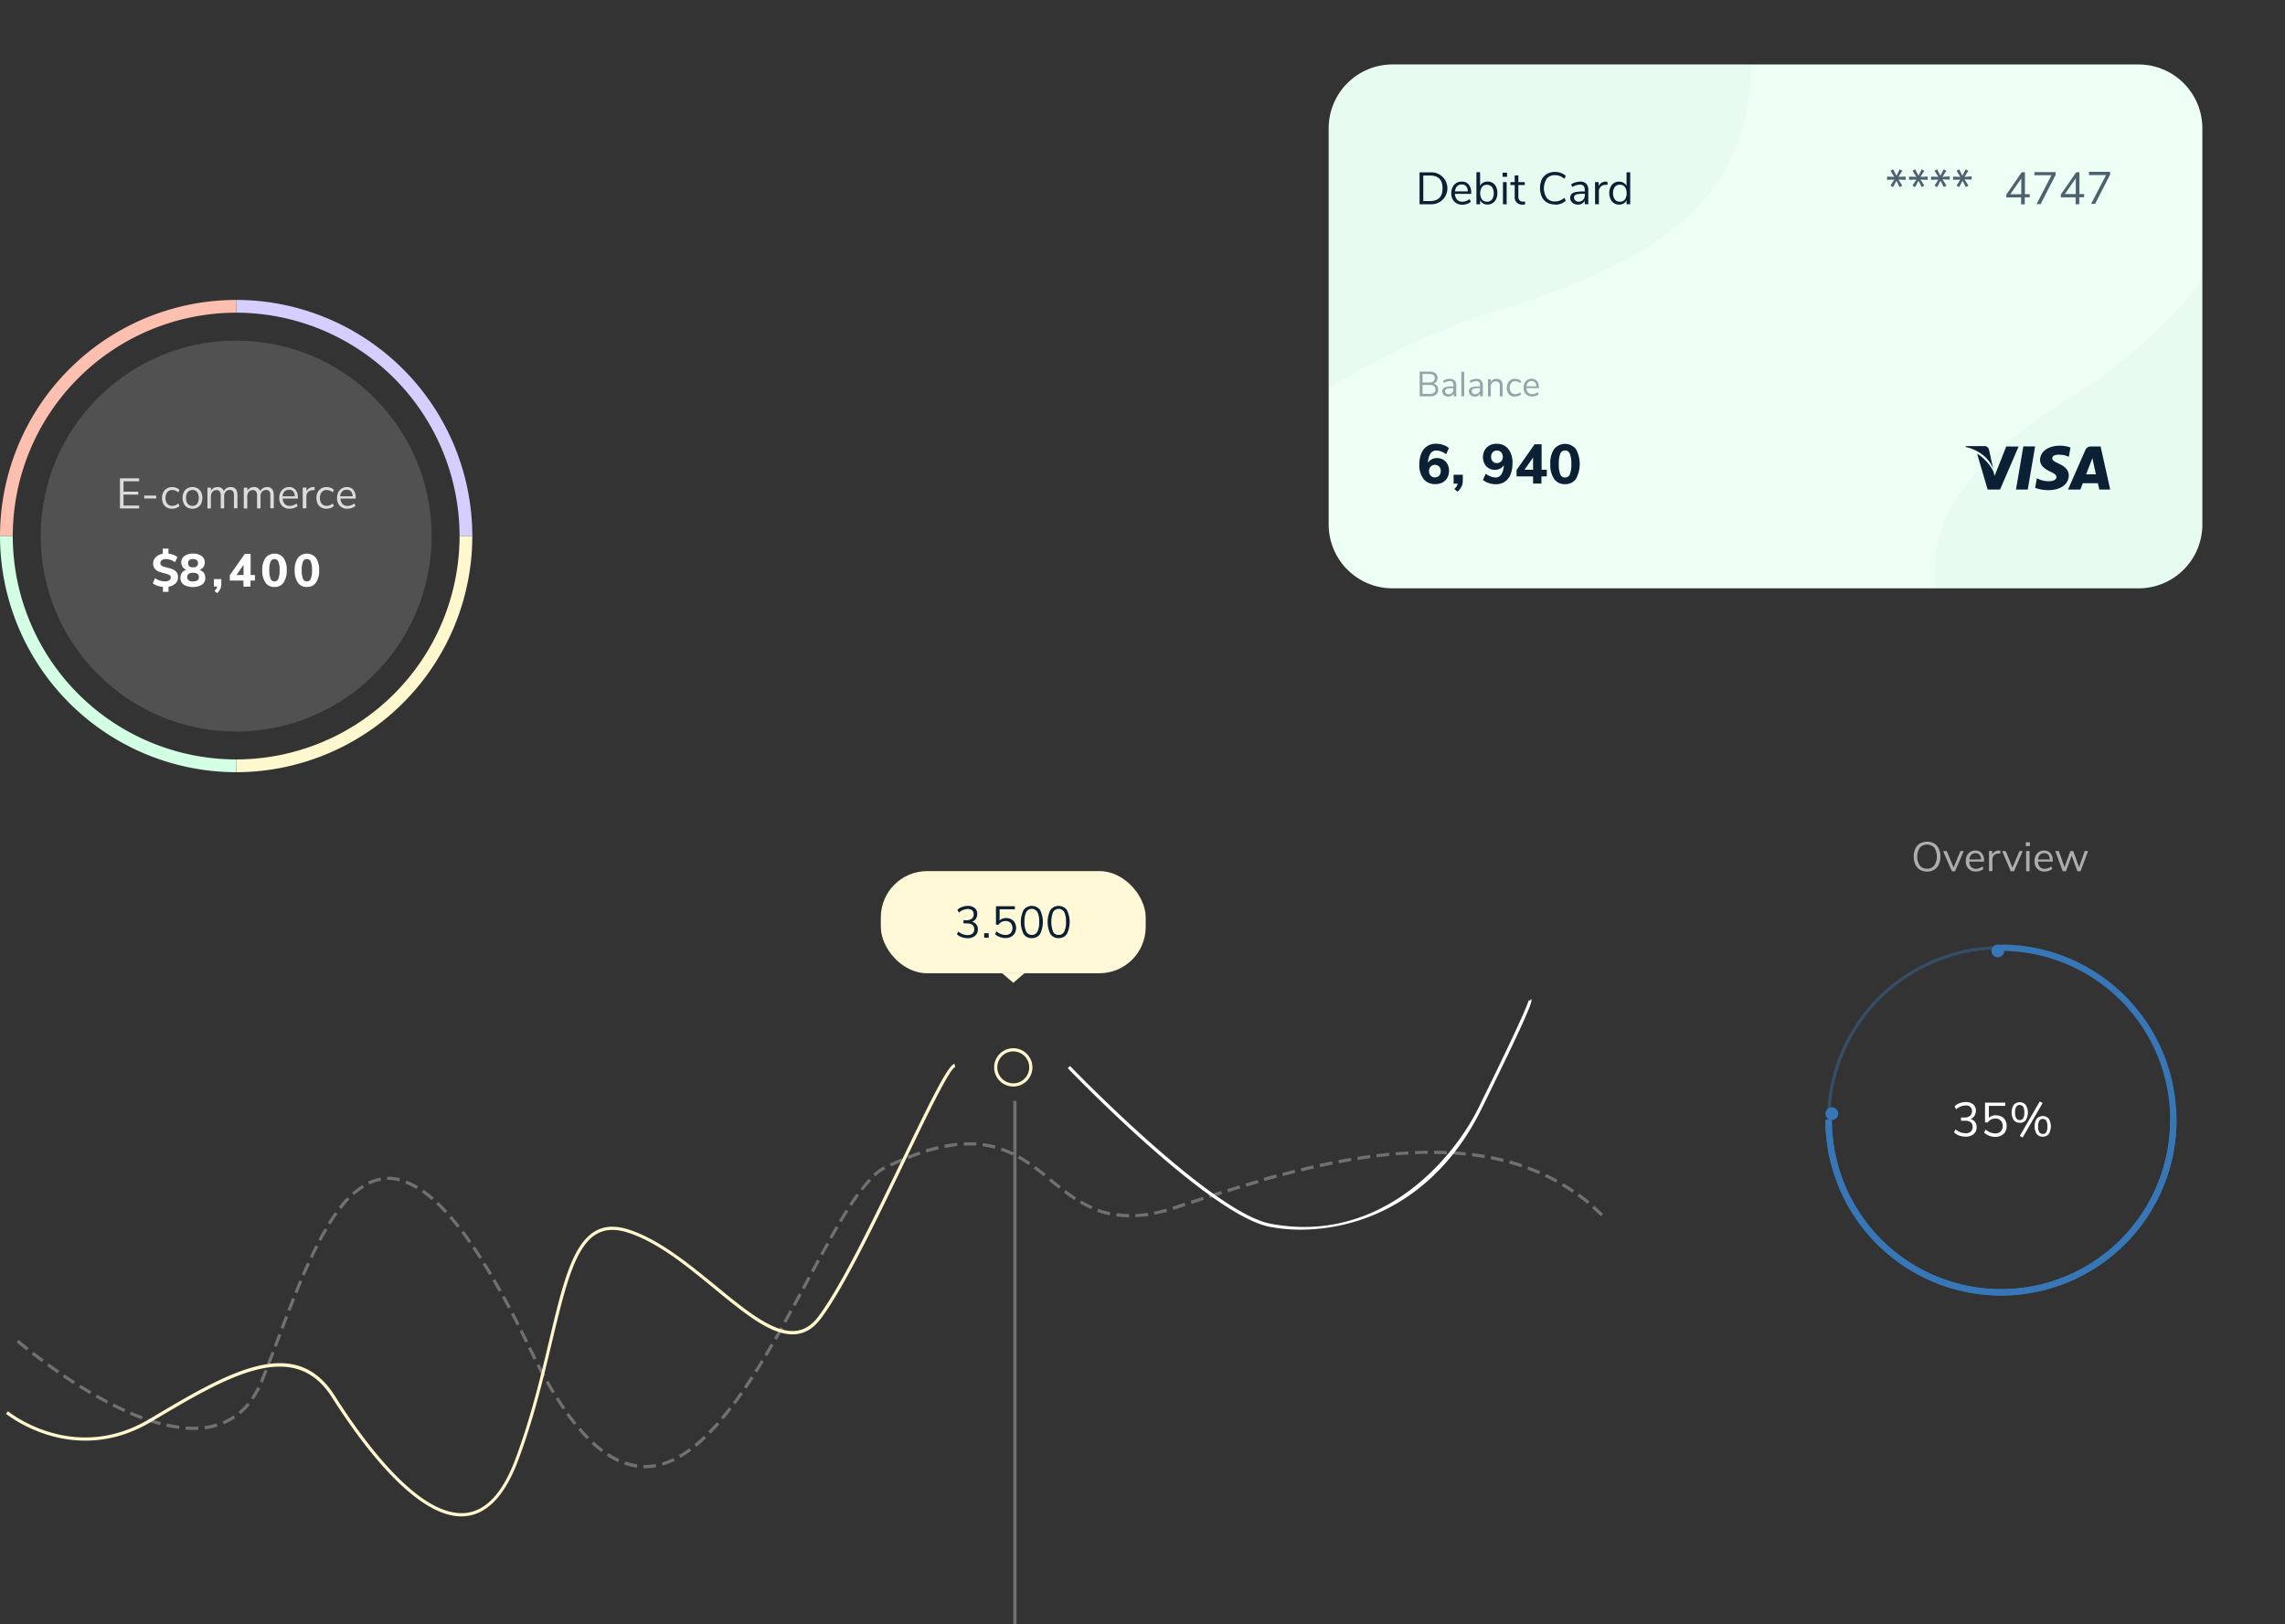 <svg xmlns="http://www.w3.org/2000/svg" xmlns:xlink="http://www.w3.org/1999/xlink" width="715.99" height="508.99" viewBox="0 0 715.99 508.99">
  <rect x="0" y="0" width="715.99" height="508.99" fill="#333333" stroke="none"/>
  <defs>
    <style>
      .a, .o {
        fill: none;
      }

      .a {
        clip-rule: evenodd;
      }

      .b, .g, .h, .i, .j, .q {
        fill: #fff;
      }

      .b {
        opacity: 0.15;
      }

      .b, .h, .i, .n, .q, .t, .u, .v {
        isolation: isolate;
      }

      .c {
        fill: #fdbfb0;
      }

      .d {
        fill: #d6ceff;
      }

      .e {
        fill: #fff7cd;
      }

      .f {
        fill: #d3ffe4;
      }

      .g, .h, .l, .m, .q, .s, .t, .u, .v {
        fill-rule: evenodd;
      }

      .h {
        opacity: 0.8;
      }

      .i {
        opacity: 0.3;
      }

      .k, .l {
        fill: #fff9d8;
      }

      .m, .u, .v, .w {
        fill: #0b1f35;
      }

      .n, .p {
        fill: #3877b7;
      }

      .n, .u {
        opacity: 0.4;
      }

      .q {
        opacity: 0.6;
      }

      .r {
        clip-path: url(#a);
      }

      .s {
        fill: #eefff5;
      }

      .t {
        fill: #aedabf;
        opacity: 0.1;
      }

      .v {
        opacity: 0.7;
      }
    </style>
    <clipPath id="a" transform="translate(0 20.2)">
      <path class="a" d="M436.33,0H670.09a20,20,0,0,1,20,20V144.17a20,20,0,0,1-20,20H436.33a20,20,0,0,1-20-20V20A20,20,0,0,1,436.33,0Z"/>
    </clipPath>
  </defs>
  <title>illustration</title>
  <g>
    <circle class="b" cx="74" cy="167.99" r="61.25"/>
    <path class="c" d="M4,147.79H0a74.08,74.08,0,0,1,74-74v4A70.08,70.08,0,0,0,4,147.79Z" transform="translate(0 20.2)"/>
    <path class="d" d="M148,147.79h-4a70.08,70.08,0,0,0-70-70v-4A74.08,74.08,0,0,1,148,147.79Z" transform="translate(0 20.2)"/>
    <path class="e" d="M74,221.79v-4a70.08,70.08,0,0,0,70-70h4A74.09,74.09,0,0,1,74,221.79Z" transform="translate(0 20.2)"/>
    <path class="f" d="M74,221.79a74.09,74.09,0,0,1-74-74H4a70.08,70.08,0,0,0,70,70Z" transform="translate(0 20.2)"/>
    <g>
      <path class="g" d="M55.77,160.64a2.4,2.4,0,0,0-.48-1.57,3.07,3.07,0,0,0-1.17-.85,12.85,12.85,0,0,0-1.73-.54q-.75-.19-1.17-.33a2.05,2.05,0,0,1-.7-.41.9.9,0,0,1-.27-.67,1.06,1.06,0,0,1,.47-.93A2.12,2.12,0,0,1,52,155a5,5,0,0,1,2.85,1l.72-1.61a3.71,3.71,0,0,0-1.2-.7,7.18,7.18,0,0,0-1.58-.4v-1.58H51v1.62a4,4,0,0,0-2.18,1.07,2.73,2.73,0,0,0-.83,2,2.43,2.43,0,0,0,.5,1.6,3.06,3.06,0,0,0,1.19.89,12.48,12.48,0,0,0,1.77.55q.75.2,1.14.33a1.87,1.87,0,0,1,.66.37.72.72,0,0,1,.27.59,1.09,1.09,0,0,1-.48.93,2.37,2.37,0,0,1-1.35.32,5.28,5.28,0,0,1-3.09-1l-.73,1.61a5.12,5.12,0,0,0,1.42.76,6.64,6.64,0,0,0,1.76.36v1.57H52.8v-1.63a3.91,3.91,0,0,0,2.17-1,2.66,2.66,0,0,0,.8-2Zm6.81-2.29a2.24,2.24,0,0,0,1.16-.87,2.58,2.58,0,0,0,.42-1.45,2.4,2.4,0,0,0-1-2,4.43,4.43,0,0,0-2.69-.74,4.34,4.34,0,0,0-2.68.75,2.52,2.52,0,0,0,.61,4.35,2.49,2.49,0,0,0-1.38.88,2.62,2.62,0,0,0-.48,1.6,2.54,2.54,0,0,0,1,2.14,5.84,5.84,0,0,0,5.78,0,2.48,2.48,0,0,0,1-2.14,2.54,2.54,0,0,0-.48-1.57,2.49,2.49,0,0,0-1.36-.91ZM60.49,155c1,0,1.55.43,1.55,1.29s-.51,1.31-1.55,1.31-1.55-.44-1.55-1.31.52-1.29,1.55-1.29Zm0,7q-1.83,0-1.83-1.35t1.83-1.35q1.83,0,1.83,1.35T60.49,162Zm6.52-.71v2.32h1.07A3.16,3.16,0,0,1,67.2,165l.85.68a4.4,4.4,0,0,0,1-1.4,3.74,3.74,0,0,0,.3-1.51v-1.5ZM78.53,160v-6.63H76.71L72,160.08v1.66h4.28v1.88h2.21v-1.88h1.39V160Zm-2.21-3.2V160H74.1ZM86,163.74a3.28,3.28,0,0,0,2.84-1.35,6.58,6.58,0,0,0,1-3.9,6.41,6.41,0,0,0-1-3.86,3.64,3.64,0,0,0-5.14-.52,3.2,3.2,0,0,0-.52.52,6.41,6.41,0,0,0-1,3.86,6.58,6.58,0,0,0,1,3.9A3.28,3.28,0,0,0,86,163.74ZM86,162a1.29,1.29,0,0,1-1.23-.84,7.05,7.05,0,0,1-.38-2.69,6.82,6.82,0,0,1,.38-2.65,1.33,1.33,0,0,1,1.73-.73,1.28,1.28,0,0,1,.73.73,6.82,6.82,0,0,1,.38,2.65,7.05,7.05,0,0,1-.38,2.69A1.29,1.29,0,0,1,86,162Zm10.16,1.72A3.28,3.28,0,0,0,99,162.39a6.58,6.58,0,0,0,1-3.9,6.41,6.41,0,0,0-1-3.86,3.64,3.64,0,0,0-5.14-.52,3.2,3.2,0,0,0-.52.52,6.41,6.41,0,0,0-1,3.86,6.58,6.58,0,0,0,1,3.9,3.26,3.26,0,0,0,2.84,1.35Zm0-1.72a1.29,1.29,0,0,1-1.23-.84,7.05,7.05,0,0,1-.38-2.69,6.82,6.82,0,0,1,.38-2.65,1.33,1.33,0,0,1,1.73-.73,1.28,1.28,0,0,1,.73.73,6.82,6.82,0,0,1,.38,2.65,7.05,7.05,0,0,1-.38,2.69,1.29,1.29,0,0,1-1.23.84Z" transform="translate(0 20.2)"/>
      <path class="h" d="M43.59,139.14v-.91H38.7V134.8h4.62v-.91H38.7v-3.28h4.89v-.91h-6v9.44ZM48.94,136v-.9H45.19v.9Zm5,3.22a3.87,3.87,0,0,0,1.3-.23,2.91,2.91,0,0,0,1-.62l-.36-.8a2.91,2.91,0,0,1-1.88.75,1.93,1.93,0,0,1-1.56-.64,2.65,2.65,0,0,1-.57-1.82,2.74,2.74,0,0,1,.57-1.85,1.94,1.94,0,0,1,1.56-.66,3,3,0,0,1,1.88.75l.36-.8a2.89,2.89,0,0,0-1-.62,3.71,3.71,0,0,0-1.28-.23,3.1,3.1,0,0,0-1.68.43,2.88,2.88,0,0,0-1.12,1.2,3.92,3.92,0,0,0-.39,1.78,4,4,0,0,0,.38,1.78,2.8,2.8,0,0,0,1.09,1.17,3.28,3.28,0,0,0,1.68.42h0Zm6.36,0a3.12,3.12,0,0,0,1.63-.42,2.73,2.73,0,0,0,1.1-1.18,4.38,4.38,0,0,0,0-3.58,2.75,2.75,0,0,0-1.1-1.19,3.43,3.43,0,0,0-3.26,0,2.76,2.76,0,0,0-1.08,1.19,4.38,4.38,0,0,0,0,3.58,2.68,2.68,0,0,0,1.08,1.18,3.12,3.12,0,0,0,1.63.42Zm0-.9a1.79,1.79,0,0,1-1.48-.65,2.87,2.87,0,0,1-.52-1.84,2.91,2.91,0,0,1,.53-1.85,2,2,0,0,1,2.81-.13l.13.13a3.52,3.52,0,0,1,0,3.7,1.78,1.78,0,0,1-1.48.64Zm12-5.88a2.51,2.51,0,0,0-1.31.34,2.11,2.11,0,0,0-.86.94,1.91,1.91,0,0,0-2-1.28,2.38,2.38,0,0,0-1.2.3,2.13,2.13,0,0,0-.82.89v-1H65v6.52h1.08v-3.72a2.24,2.24,0,0,1,.47-1.5,1.59,1.59,0,0,1,1.29-.55,1.23,1.23,0,0,1,1,.41,2.17,2.17,0,0,1,.32,1.32v4h1.08v-3.72a2.24,2.24,0,0,1,.47-1.5,1.59,1.59,0,0,1,1.29-.55,1.21,1.21,0,0,1,1,.41,2.19,2.19,0,0,1,.31,1.32v4h1.09V135c0-1.72-.72-2.58-2.17-2.58Zm11.41,0a2.51,2.51,0,0,0-1.31.34,2.11,2.11,0,0,0-.86.94,1.92,1.92,0,0,0-2-1.28,2.34,2.34,0,0,0-1.21.3,2.13,2.13,0,0,0-.82.89v-1H76.39v6.52h1.09v-3.72a2.25,2.25,0,0,1,.46-1.5,1.63,1.63,0,0,1,1.29-.55,1.23,1.23,0,0,1,1,.41,2.17,2.17,0,0,1,.32,1.32v4h1.09v-3.72a2.25,2.25,0,0,1,.46-1.5,1.62,1.62,0,0,1,1.29-.55,1.21,1.21,0,0,1,1,.41,2.28,2.28,0,0,1,.32,1.32v4h1.08V135c0-1.72-.72-2.58-2.17-2.58Zm9.62,3.18a3.44,3.44,0,0,0-.74-2.33,2.53,2.53,0,0,0-2-.85,2.94,2.94,0,0,0-2.7,1.63,3.74,3.74,0,0,0-.38,1.77,3.43,3.43,0,0,0,.87,2.48,3.22,3.22,0,0,0,2.41.9,4,4,0,0,0,1.36-.24,3,3,0,0,0,1.1-.63l-.36-.79a3.19,3.19,0,0,1-2.09.77,2.08,2.08,0,0,1-1.59-.58,2.58,2.58,0,0,1-.62-1.72h4.77v-.4Zm-2.76-2.34a1.67,1.67,0,0,1,1.31.53,2.32,2.32,0,0,1,.5,1.52H88.53a2.39,2.39,0,0,1,.61-1.51,1.81,1.81,0,0,1,1.37-.54Zm8-.84-.39,0a2.42,2.42,0,0,0-2.16,1.28v-1.14H94.86v6.52H96v-3.72a2,2,0,0,1,.45-1.33,2.08,2.08,0,0,1,1.45-.63l.71-.06Zm3.75,6.77a3.86,3.86,0,0,0,1.3-.22,3.23,3.23,0,0,0,1-.62l-.36-.8a3,3,0,0,1-1.88.75,2,2,0,0,1-1.56-.64,2.68,2.68,0,0,1-.57-1.82,2.72,2.72,0,0,1,.57-1.85,1.94,1.94,0,0,1,1.56-.66,3,3,0,0,1,1.88.75l.36-.8a2.75,2.75,0,0,0-1-.62,3.5,3.5,0,0,0-1.28-.24,3.29,3.29,0,0,0-1.68.43,3,3,0,0,0-1.12,1.2,4,4,0,0,0-.39,1.79,4.07,4.07,0,0,0,.38,1.78,2.86,2.86,0,0,0,1.09,1.17,3.27,3.27,0,0,0,1.68.41h0Zm9.12-3.59a3.44,3.44,0,0,0-.74-2.33,2.53,2.53,0,0,0-2-.85,2.94,2.94,0,0,0-2.7,1.63,3.74,3.74,0,0,0-.38,1.77,3.43,3.43,0,0,0,.87,2.48,3.22,3.22,0,0,0,2.41.9,4,4,0,0,0,1.36-.24,3,3,0,0,0,1.1-.63l-.36-.79a3.19,3.19,0,0,1-2.09.77,2.08,2.08,0,0,1-1.59-.58,2.58,2.58,0,0,1-.62-1.72h4.77v-.4Zm-2.76-2.34a1.67,1.67,0,0,1,1.31.53,2.32,2.32,0,0,1,.5,1.52H106.6a2.39,2.39,0,0,1,.61-1.51,1.81,1.81,0,0,1,1.37-.54Z" transform="translate(0 20.2)"/>
    </g>
  </g>
  <g>
    <path class="e" d="M317.5,320.29a6,6,0,1,1,6-6A6,6,0,0,1,317.5,320.29Zm0-11a5,5,0,1,0,5,5A5,5,0,0,0,317.5,309.29Z" transform="translate(0 20.2)"/>
    <rect class="i" x="317.5" y="344.99" width="1" height="164"/>
    <path class="j" d="M407.55,365.15a51.83,51.83,0,0,1-9.64-.88c-18.91-3.61-61.54-47.86-63.35-49.74l.72-.69c.44.46,44.22,45.89,62.81,49.44,34.13,6.52,57-19.73,65.16-36.27,15-30.44,15.7-33.46,15.73-33.7l.45.05.3-.48c.47.29,1.12.69-15.58,34.58-7.43,15.07-18.55,26.28-32.17,32.41A60.19,60.19,0,0,1,407.55,365.15Z" transform="translate(0 20.2)"/>
    <path class="i" d="M202,439.91h-.38l0-1H202a18.77,18.77,0,0,0,3.42-.32l.19,1A21,21,0,0,1,202,439.91Zm-2.42-.16a20.4,20.4,0,0,1-4-1l.33-1a19.11,19.11,0,0,0,3.78.92Zm8.08-.66-.28-.95a24.08,24.08,0,0,0,3.63-1.42l.43.9A23,23,0,0,1,207.63,439.09ZM193.68,438a26.19,26.19,0,0,1-3.56-2l.54-.84a26.66,26.66,0,0,0,3.43,1.9Zm19.53-1.36-.5-.86a33.69,33.69,0,0,0,3.29-2.16l.6.8A35.68,35.68,0,0,1,213.21,436.67Zm-24.76-1.78a37.64,37.64,0,0,1-3.1-2.59l.68-.74a37.5,37.5,0,0,0,3,2.53Zm29.74-1.68-.63-.78c1-.79,2-1.68,3-2.62l.69.72C220.21,431.49,219.19,432.4,218.19,433.21Zm-34.29-2.32c-.91-.92-1.83-1.91-2.73-3l.75-.65c.89,1,1.79,2,2.69,2.92Zm38.75-1.77-.71-.71c.89-.9,1.8-1.88,2.7-2.91l.75.66C224.48,427.2,223.56,428.2,222.65,429.12Zm-162-1.18c-.83,0-1.68,0-2.54-.1l.08-1a28.83,28.83,0,0,0,3.93.06l0,1C61.69,427.93,61.18,427.94,60.67,427.94Zm3.55-.22-.12-1a22.11,22.11,0,0,0,3.82-.82l.29,1A22.94,22.94,0,0,1,64.22,427.72Zm-8.1-.09c-1.29-.17-2.63-.41-4-.71l.21-1c1.33.29,2.64.53,3.9.69Zm-5.95-1.19c-1.25-.33-2.55-.73-3.86-1.17l.32-.95c1.29.44,2.57.83,3.8,1.15Zm129.71-.07c-.81-1-1.63-2.08-2.44-3.2l.81-.58c.8,1.1,1.61,2.16,2.41,3.16Zm-109.74-.2-.39-.92a19.83,19.83,0,0,0,3.42-1.86l.56.83A20.74,20.74,0,0,1,70.14,426.17Zm156.56-1.54-.77-.64c.83-1,1.67-2,2.5-3.11l.79.61C228.38,422.57,227.54,423.63,226.7,424.63Zm-182.29,0c-1.22-.45-2.48-1-3.74-1.49l.39-.92c1.25.53,2.49,1,3.7,1.47Zm31-1.63-.64-.76a21.14,21.14,0,0,0,2.73-2.78l.77.63A21.3,21.3,0,0,1,75.36,423Zm-36.53-.68c-1.19-.54-2.41-1.12-3.63-1.74l.45-.89c1.21.61,2.41,1.19,3.59,1.72Zm137.45-.76c-.73-1.07-1.47-2.2-2.21-3.36l.85-.53c.72,1.15,1.46,2.27,2.19,3.32Zm54.15-1.64-.8-.6c.79-1.05,1.56-2.13,2.34-3.24l.82.58C232,417.74,231.22,418.83,230.43,419.89Zm-197-.26c-1.19-.62-2.37-1.27-3.53-1.93l.5-.87c1.14.65,2.31,1.29,3.5,1.92Zm46-1.2-.82-.57a28.45,28.45,0,0,0,2-3.39l.9.45A30.54,30.54,0,0,1,79.44,418.43Zm-51.3-1.73c-1.17-.69-2.32-1.39-3.43-2.09l.53-.85c1.11.7,2.25,1.39,3.41,2.07ZM173,416.46c-.68-1.1-1.36-2.26-2-3.46l.87-.49c.67,1.19,1.34,2.33,2,3.43ZM233.93,415l-.83-.56c.74-1.09,1.47-2.2,2.2-3.33l.84.54C235.41,412.76,234.67,413.88,233.93,415ZM23,413.53c-1.16-.74-2.28-1.48-3.35-2.21l.56-.83c1.07.73,2.18,1.46,3.33,2.2Zm59.34-.45-.92-.39.22-.53c.42-1,.85-2.09,1.27-3.17l.93.36c-.42,1.09-.85,2.15-1.28,3.19ZM170,411.25c-.63-1.14-1.25-2.32-1.88-3.54l.89-.46c.62,1.21,1.25,2.38,1.87,3.52ZM18,410.18c-1.15-.8-2.25-1.58-3.27-2.33l.58-.81c1,.75,2.11,1.52,3.26,2.32Zm219.23-.25-.85-.53c.71-1.12,1.41-2.25,2.11-3.4l.85.52C238.64,407.67,237.94,408.81,237.23,409.93ZM84.58,407.49l-.93-.37c.48-1.22,1-2.47,1.44-3.73l.93.35Q85.3,405.65,84.58,407.49Zm-71.47-.83c-1.18-.88-2.25-1.7-3.2-2.44l.62-.79c.94.74,2,1.55,3.17,2.43Zm154.11-.74c-.53-1-1.05-2.12-1.58-3.22l-.19-.38.91-.43.18.38c.53,1.1,1.05,2.16,1.57,3.2Zm73.16-1.11-.86-.52c.68-1.14,1.36-2.29,2-3.44l.87.5ZM8.33,403c-2-1.57-3.1-2.56-3.12-2.57l.66-.76s1.14,1,3.09,2.55Zm78.4-1.1-.93-.35,1.41-3.75.94.36Zm77.86-1.35-1.77-3.58.89-.45c.59,1.18,1.18,2.37,1.77,3.59Zm78.83-.9-.87-.5,2-3.48.87.49ZM88.86,396.25l-.94-.35c.47-1.24,1-2.49,1.42-3.74l.94.36C89.8,393.77,89.33,395,88.86,396.25Zm73.06-1.09c-.61-1.21-1.22-2.4-1.83-3.55l.89-.47c.61,1.16,1.22,2.35,1.83,3.56Zm84.46-.79-.88-.49,1.94-3.5.87.48C247.67,392,247,393.2,246.38,394.37ZM91,390.65l-.94-.36c.49-1.25,1-2.49,1.46-3.73l.93.36C92,388.16,91.48,389.41,91,390.65Zm68.17-.81c-.64-1.2-1.28-2.37-1.9-3.51l.88-.48c.62,1.14,1.26,2.31,1.9,3.52Zm90.1-.74-.87-.48,1.9-3.52.88.47Zm-156.07-4-.93-.37c.5-1.25,1-2.49,1.52-3.71l.93.38C94.2,382.59,93.7,383.83,93.2,385.07Zm63.1-.49c-.67-1.19-1.32-2.34-2-3.46l.87-.51q1,1.69,2,3.48Zm95.83-.77-.88-.47,1.9-3.53.88.47ZM95.5,379.53l-.92-.39c.53-1.24,1.07-2.47,1.62-3.67l.91.41C96.56,377.08,96,378.3,95.5,379.53Zm57.81-.13c-.7-1.18-1.39-2.31-2.08-3.41l.85-.53c.69,1.1,1.39,2.24,2.09,3.43ZM255,378.52l-.88-.47,1.91-3.53.88.48C256.25,376.16,255.62,377.33,255,378.52Zm-104.81-4.21q-1.11-1.74-2.19-3.33l.82-.56c.73,1.07,1.47,2.19,2.21,3.35ZM98,374.07l-.91-.43c.58-1.23,1.17-2.43,1.76-3.61l.89.45C99.1,371.65,98.52,372.85,98,374.07Zm159.89-.83-.87-.48c.65-1.19,1.29-2.36,1.93-3.51l.88.48C259.14,370.88,258.49,372.05,257.84,373.24Zm-111-3.9c-.78-1.11-1.57-2.19-2.35-3.22l.8-.6c.79,1,1.58,2.13,2.36,3.25Zm-46.24-.63-.88-.46c.65-1.23,1.3-2.42,2-3.52l.86.5C101.9,366.33,101.25,367.5,100.61,368.71ZM260.75,368l-.87-.49c.68-1.19,1.34-2.35,2-3.48l.86.5C262.09,365.65,261.42,366.8,260.75,368Zm-117.46-3.45c-.84-1.07-1.7-2.1-2.53-3.06l.76-.66c.84,1,1.7,2,2.56,3.11Zm-39.72-1-.85-.53c.74-1.19,1.5-2.32,2.24-3.35l.81.58C105,361.24,104.3,362.36,103.57,363.53Zm160.19-.73-.86-.51c.71-1.19,1.41-2.33,2.1-3.43l.85.53C265.16,360.48,264.46,361.62,263.76,362.8Zm90-1.55a29.77,29.77,0,0,1-4-.3l.14-1a29.36,29.36,0,0,0,3.91.29Zm2,0,0-1a39.36,39.36,0,0,0,3.93-.4l.15,1A38.5,38.5,0,0,1,355.78,361.21Zm145.87-.31c-.89-.87-1.81-1.73-2.74-2.54l.66-.76c.95.84,1.88,1.71,2.78,2.59Zm-153.94-.3a30.31,30.31,0,0,1-3.9-1.12l.34-.94a28.31,28.31,0,0,0,3.77,1.08Zm14.09-.15-.2-1c1.25-.25,2.55-.56,3.85-.92l.28,1C364.4,359.87,363.08,360.19,361.8,360.45ZM139.44,360c-.93-1-1.86-2-2.77-2.83l.69-.73c.92.88,1.87,1.85,2.82,2.88Zm228.22-1.08-.3-.95,1.1-.36,2.68-.9.32,1-2.68.9Zm-25.73-.2a36.33,36.33,0,0,1-3.6-1.86l.51-.86a32.2,32.2,0,0,0,3.49,1.8Zm-235-.08-.78-.61a37.81,37.81,0,0,1,2.64-3.07l.72.69C108.67,356.54,107.81,357.55,107,358.64Zm160-.92-.83-.55c.78-1.2,1.55-2.32,2.28-3.33l.81.59C268.46,355.42,267.7,356.53,266.92,357.72Zm230.48-.65c-1-.84-2.07-1.66-3.13-2.43l.58-.81c1.09.78,2.16,1.62,3.19,2.47Zm-124,0-.32-.95,3.81-1.25.31.95Zm-238.15-1.19a37.43,37.43,0,0,0-3.1-2.44l.57-.82a36.12,36.12,0,0,1,3.18,2.5Zm201.4,0c-1-.68-2.11-1.44-3.29-2.33l.6-.8c1.16.88,2.22,1.62,3.24,2.29Zm42.44-.63-.3-1,3.81-1.21.3.95Zm-268.11-.88-.67-.75a23,23,0,0,1,3.24-2.47l.53.84A22.52,22.52,0,0,0,110.94,354.29Zm381.7-.79c-1.09-.75-2.22-1.46-3.34-2.13l.51-.86c1.14.68,2.29,1.4,3.4,2.16Zm-107.88-.14-.3-1c1.27-.39,2.55-.79,3.83-1.17l.29.95Zm-114.39-.52-.8-.61c.9-1.17,1.78-2.21,2.62-3.1l.73.69A36.51,36.51,0,0,0,270.37,352.84Zm-139.91-.51a22.5,22.5,0,0,0-3.5-1.71l.35-.94a22.9,22.9,0,0,1,3.66,1.8Zm201.27-.09c-.92-.72-1.82-1.45-2.73-2.18l-.4-.32.63-.78.4.32c.9.73,1.8,1.46,2.72,2.18Zm58.76-.63-.29-1,3.85-1.12.27,1ZM115.73,351l-.43-.9a15.26,15.26,0,0,1,3.91-1.27l.17,1A14.55,14.55,0,0,0,115.73,351Zm371.85-.6c-1.15-.63-2.34-1.23-3.53-1.8l.42-.91c1.22.58,2.42,1.2,3.59,1.84ZM125.11,350a13.91,13.91,0,0,0-3.46-.44h-.36l0-1h.38a14.84,14.84,0,0,1,3.7.47Zm271.13-.1-.27-1,3.86-1.07.26,1Zm-69.19-1.46c-1.26-1-2.23-1.74-3.15-2.43l.59-.8c.94.69,1.92,1.44,3.18,2.45Zm-52.74,0-.68-.74a14.72,14.72,0,0,1,3.35-2.38l.44.89A14,14,0,0,0,274.31,348.44ZM402,348.37l-.25-1,3.88-1,.24,1Q404,347.86,402,348.37Zm80.22-.61c-1.2-.53-2.44-1-3.68-1.49l.35-.93c1.25.46,2.51,1,3.73,1.5Zm-74.41-.86-.23-1c1.3-.32,2.6-.62,3.9-.91l.22,1C410.42,346.28,409.13,346.59,407.83,346.9Zm68.86-1.29c-1.24-.42-2.52-.81-3.8-1.16l.27-1c1.29.36,2.59.76,3.85,1.18Zm-63-.05-.21-1c1.31-.29,2.62-.56,3.93-.82l.19,1C416.28,345,415,345.27,413.67,345.56Zm-134.45-.2-.42-.91c1.23-.57,2.46-1.12,3.67-1.63l.39.92C281.66,344.24,280.44,344.79,279.22,345.36Zm43.06-.46c-1.16-.8-2.26-1.49-3.35-2.1l.5-.87c1.11.63,2.23,1.33,3.42,2.15Zm97.27-.54-.19-1c1.32-.25,2.63-.49,3.95-.71l.17,1C422.17,343.88,420.86,344.11,419.55,344.36Zm51.42-.42c-1.26-.32-2.57-.61-3.88-.87l.19-1c1.33.27,2.65.56,3.93.88Zm-45.52-.61-.16-1c1.33-.21,2.65-.4,4-.59l.13,1C428.09,342.93,426.77,343.12,425.45,343.33ZM284.7,343l-.37-.93c1.29-.51,2.56-1,3.78-1.39l.32.95C287.22,342,286,342.49,284.7,343Zm180.43-.27c-1.29-.23-2.61-.42-3.93-.59l.12-1c1.34.17,2.68.37,4,.59Zm-33.75-.23-.12-1c1.33-.16,2.66-.31,4-.44l.1,1C434,342.17,432.71,342.32,431.38,342.49Zm27.84-.59c-1.29-.13-2.62-.24-4-.32l.06-1c1.37.08,2.71.2,4,.33Zm-142,0a31.27,31.27,0,0,0-3.62-1.52l.32-.94a30.7,30.7,0,0,1,3.75,1.56Zm120.15,0-.09-1c1.34-.11,2.67-.21,4-.28l.06,1C440,341.65,438.67,341.75,437.34,341.86Zm6-.38,0-1c1.34-.06,2.68-.09,4-.11v1C446,341.39,444.63,341.42,443.3,341.48Zm10,0c-1.31-.06-2.64-.09-4-.1v-1c1.34,0,2.7,0,4,.1ZM290.32,341l-.29-1c1.31-.4,2.62-.76,3.89-1.05l.23,1C292.9,340.26,291.61,340.61,290.32,341Zm21.37-1.22a28.68,28.68,0,0,0-3.84-.77l.12-1a30.79,30.79,0,0,1,4,.79Zm-15.61-.24-.19-1c1.36-.26,2.7-.46,4-.6l.1,1C298.72,339.1,297.41,339.29,296.08,339.55Zm9.81-.72a34.24,34.24,0,0,0-3.93,0l0-1a32.11,32.11,0,0,1,4,0Z" transform="translate(0 20.2)"/>
    <path class="e" d="M144.59,455c-14.68,0-31.58-23.12-40.51-37.21-12-19-32.75-6.69-56.72,7.58C22.87,439.91,2.07,423,1.86,422.83l.64-.77c.2.17,20.48,16.63,44.34,2.43,24.42-14.53,45.51-27.08,58.08-7.26,9.09,14.35,26.51,38.19,41,36.69,6.39-.67,11.62-6.32,15.55-16.82,4.92-13.12,7.95-26,10.63-37.26,4-16.83,7.13-30.12,14.45-34.25,2.92-1.65,6.35-1.8,10.48-.47,9.56,3.07,19,10.86,27.41,17.73,9.3,7.64,18.09,14.84,25,14,2.64-.31,4.91-1.75,6.92-4.41,7.08-9.34,17.27-30.5,26.27-49.16,9.09-18.86,14.34-29.55,16.43-30.12l.26,1c-1.75.48-8.88,15.28-15.79,29.59-9,18.71-19.24,39.91-26.37,49.33-2.19,2.89-4.67,4.46-7.6,4.81-7.34.86-15.88-6.15-25.77-14.27-8.7-7.15-17.69-14.54-27.07-17.55-3.86-1.24-7-1.11-9.69.39-6.94,3.91-10,17-14,33.61-2.69,11.34-5.73,24.2-10.67,37.38-4.08,10.88-9.59,16.76-16.39,17.46A12.94,12.94,0,0,1,144.59,455Z" transform="translate(0 20.2)"/>
    <rect class="k" x="276" y="272.99" width="83" height="32" rx="14.5"/>
    <path class="l" d="M321,284.79l-3.49,3-3.49-3" transform="translate(0 20.2)"/>
    <path class="m" d="M304.65,268.6a2.29,2.29,0,0,0,1.16-.92,2.68,2.68,0,0,0,.41-1.49,2.27,2.27,0,0,0-.79-1.82,3.19,3.19,0,0,0-2.14-.68,5.29,5.29,0,0,0-1.8.32,4.06,4.06,0,0,0-1.47.9l.43.88a4.34,4.34,0,0,1,2.8-1.13,2,2,0,0,1,1.36.42,1.58,1.58,0,0,1,.48,1.23,1.71,1.71,0,0,1-.59,1.39,2.59,2.59,0,0,1-1.68.48h-.91v1H303c1.51,0,2.27.6,2.27,1.81a1.72,1.72,0,0,1-.55,1.38,2.39,2.39,0,0,1-1.59.47,4.38,4.38,0,0,1-2.86-1.14l-.43.88a4.1,4.1,0,0,0,1.48.9,5.25,5.25,0,0,0,1.84.33,3.57,3.57,0,0,0,2.37-.75,2.49,2.49,0,0,0,.87-2,2.3,2.3,0,0,0-1.79-2.39h0Zm3.73,5.07h1.42v-1.43h-1.42Zm6.94-6.19a3.31,3.31,0,0,0-1.17.2,2.8,2.8,0,0,0-.93.58v-3.51H318v-.95h-5.92v5.78h.79a2.67,2.67,0,0,1,2.26-1.15,2,2,0,0,1,1.54.6,2.43,2.43,0,0,1,0,3.18,2.23,2.23,0,0,1-1.63.59,4.43,4.43,0,0,1-2.81-1.14l-.43.88a4.36,4.36,0,0,0,1.47.89,4.87,4.87,0,0,0,1.77.33,3.65,3.65,0,0,0,1.77-.4,2.91,2.91,0,0,0,1.17-1.11,3.31,3.31,0,0,0,.41-1.65A3.4,3.4,0,0,0,318,269a2.58,2.58,0,0,0-1.07-1.1,3.31,3.31,0,0,0-1.63-.4h0Zm8,6.3a2.94,2.94,0,0,0,2.58-1.29,8.49,8.49,0,0,0,0-7.52,3.23,3.23,0,0,0-4.53-.63,3.42,3.42,0,0,0-.63.63,8.49,8.49,0,0,0,0,7.52,2.92,2.92,0,0,0,2.58,1.3h0Zm0-1a1.86,1.86,0,0,1-1.74-1,6.57,6.57,0,0,1-.56-3.09,6.38,6.38,0,0,1,.56-3.08,2,2,0,0,1,2.8-.69,2,2,0,0,1,.68.68,6.44,6.44,0,0,1,.56,3.09,6.57,6.57,0,0,1-.56,3.09,1.86,1.86,0,0,1-1.74,1Zm8.4,1a2.94,2.94,0,0,0,2.58-1.29,8.49,8.49,0,0,0,0-7.52,3.23,3.23,0,0,0-4.53-.63,3.42,3.42,0,0,0-.63.63,8.49,8.49,0,0,0,0,7.52,2.92,2.92,0,0,0,2.58,1.3h0Zm0-1a1.86,1.86,0,0,1-1.74-1,8.78,8.78,0,0,1,0-6.17,2,2,0,0,1,2.8-.69,2,2,0,0,1,.68.68,6.44,6.44,0,0,1,.56,3.09,6.57,6.57,0,0,1-.56,3.09,1.86,1.86,0,0,1-1.74,1Z" transform="translate(0 20.2)"/>
  </g>
  <g>
    <path class="n" d="M627,385.29a54.5,54.5,0,1,1,54.5-54.5A54.56,54.56,0,0,1,627,385.29Zm0-108a53.5,53.5,0,1,0,53.5,53.5A53.56,53.56,0,0,0,627,277.29Z" transform="translate(0 20.2)"/>
    <path class="o" d="M627,276.79a54,54,0,0,1,0,108" transform="translate(0 20.2)"/>
    <path class="p" d="M627,385.79v-2a53,53,0,0,0,0-106v-2a55,55,0,0,1,0,110Z" transform="translate(0 20.2)"/>
    <path class="o" d="M681,330.79a54,54,0,0,1-108,0" transform="translate(0 20.2)"/>
    <path class="p" d="M627,385.79a55.06,55.06,0,0,1-55-55h2a53,53,0,0,0,106,0h2A55.06,55.06,0,0,1,627,385.79Z" transform="translate(0 20.2)"/>
    <path class="o" d="M627,384.79a54,54,0,0,1-54-54" transform="translate(0 20.2)"/>
    <path class="p" d="M627,385.79a55.06,55.06,0,0,1-55-55h2a53.07,53.07,0,0,0,53,53Z" transform="translate(0 20.2)"/>
    <path class="g" d="M617.44,330.48a2.43,2.43,0,0,0,1.23-1,2.85,2.85,0,0,0,.45-1.6,2.45,2.45,0,0,0-.85-2,3.44,3.44,0,0,0-2.29-.73,5.54,5.54,0,0,0-1.93.35,4.51,4.51,0,0,0-1.58,1l.47.94a4.64,4.64,0,0,1,3-1.21,2.06,2.06,0,0,1,1.45.45,1.7,1.7,0,0,1,.51,1.32,1.82,1.82,0,0,1-.63,1.49,2.76,2.76,0,0,1-1.8.52h-1v1h1.21c1.62,0,2.43.65,2.43,1.94a1.82,1.82,0,0,1-.58,1.47,2.5,2.5,0,0,1-1.71.5,4.69,4.69,0,0,1-3.06-1.21l-.47.94a4.4,4.4,0,0,0,1.59,1,5.76,5.76,0,0,0,2,.35,3.77,3.77,0,0,0,2.54-.8,2.69,2.69,0,0,0,.94-2.17,2.49,2.49,0,0,0-1.92-2.57h0Zm8-1.2a3.33,3.33,0,0,0-1.25.22,2.75,2.75,0,0,0-1,.62v-3.77h5.13v-1H622v6.2h.85a2.85,2.85,0,0,1,2.42-1.23,2.15,2.15,0,0,1,1.65.64,2.61,2.61,0,0,1,0,3.4,2.34,2.34,0,0,1-1.74.63,4.69,4.69,0,0,1-3-1.21l-.46.94a4.76,4.76,0,0,0,1.58,1,5.37,5.37,0,0,0,1.9.35,4,4,0,0,0,1.89-.43,3,3,0,0,0,1.25-1.19,3.52,3.52,0,0,0,.44-1.77,3.66,3.66,0,0,0-.4-1.75,3,3,0,0,0-1.15-1.18,3.56,3.56,0,0,0-1.75-.42h0Zm14.6-3.81-.89-.51-6.25,10.81.88.51Zm-7.17,6.21a2.31,2.31,0,0,0,1.87-.82,4.61,4.61,0,0,0,0-4.83,2.57,2.57,0,0,0-3.62-.13L631,326a4.7,4.7,0,0,0,0,4.83,2.33,2.33,0,0,0,1.88.82Zm0-.87a1.22,1.22,0,0,1-1.1-.57,3.51,3.51,0,0,1-.36-1.8,3.45,3.45,0,0,1,.36-1.79,1.24,1.24,0,0,1,1.1-.57,1.21,1.21,0,0,1,1.08.57,3.45,3.45,0,0,1,.36,1.79,3.51,3.51,0,0,1-.36,1.8,1.16,1.16,0,0,1-1.08.57Zm7.2,5.2a2.3,2.3,0,0,0,1.88-.82,4.72,4.72,0,0,0,0-4.84,2.58,2.58,0,0,0-3.64-.11l-.12.12a4.7,4.7,0,0,0,0,4.83,2.33,2.33,0,0,0,1.88.82Zm0-.87a1.18,1.18,0,0,1-1.09-.57,3.4,3.4,0,0,1-.35-1.8A3.47,3.47,0,0,1,639,331a1.33,1.33,0,0,1,1.85-.33,1.29,1.29,0,0,1,.33.33,3.45,3.45,0,0,1,.36,1.79,3.67,3.67,0,0,1-.35,1.81,1.22,1.22,0,0,1-1.1.56Z" transform="translate(0 20.2)"/>
    <circle class="p" cx="574" cy="348.99" r="2"/>
    <circle class="p" cx="626" cy="297.99" r="2"/>
    <path class="q" d="M603.83,252.93a4.17,4.17,0,0,0,2.21-.57,3.69,3.69,0,0,0,1.45-1.63,5.62,5.62,0,0,0,.51-2.49,5.75,5.75,0,0,0-.5-2.49,3.67,3.67,0,0,0-1.44-1.63,4.7,4.7,0,0,0-4.46,0,3.67,3.67,0,0,0-1.44,1.63,5.82,5.82,0,0,0-.5,2.5,5.74,5.74,0,0,0,.5,2.48,3.75,3.75,0,0,0,1.45,1.63,4.2,4.2,0,0,0,2.22.57Zm0-.91a2.75,2.75,0,0,1-2.27-1,5.21,5.21,0,0,1,0-5.58,3.12,3.12,0,0,1,4.41-.13l.13.12a5.24,5.24,0,0,1,0,5.6,2.75,2.75,0,0,1-2.27,1Zm8.33-.34L610,246.51h-1.12l2.72,6.32h1l2.73-6.32h-1.05Zm9.52-2.25a3.31,3.31,0,0,0-.72-2.26,2.47,2.47,0,0,0-2-.83,3,3,0,0,0-1.56.42,2.82,2.82,0,0,0-1.06,1.16,3.81,3.81,0,0,0-.37,1.72,3.26,3.26,0,0,0,.85,2.4,3.07,3.07,0,0,0,2.33.87,4,4,0,0,0,1.33-.22,3,3,0,0,0,1.06-.62l-.35-.77a3.17,3.17,0,0,1-2,.76,2,2,0,0,1-1.54-.57,2.44,2.44,0,0,1-.6-1.67h4.63v-.39ZM619,247.16a1.6,1.6,0,0,1,1.27.51,2.16,2.16,0,0,1,.48,1.48h-3.67a2.37,2.37,0,0,1,.59-1.47,1.78,1.78,0,0,1,1.33-.52Zm7.72-.82-.38,0a2.32,2.32,0,0,0-2.09,1.23v-1.1h-1v6.33h1.06v-3.61a2,2,0,0,1,.43-1.29,2,2,0,0,1,1.41-.61l.69-.06Zm3.87,5.34-2.11-5.17h-1.12l2.71,6.32h1l2.73-6.32h-1Zm5.35,1.15V246.5h-1.06v6.33Zm-1.16-7.89h1.27v-1.19h-1.27Zm8.42,4.5a3.32,3.32,0,0,0-.71-2.27,2.52,2.52,0,0,0-2-.83,2.91,2.91,0,0,0-1.55.42,2.82,2.82,0,0,0-1.06,1.16,3.82,3.82,0,0,0-.38,1.72,3.26,3.26,0,0,0,.86,2.4,3.11,3.11,0,0,0,2.33.88,3.94,3.94,0,0,0,1.32-.23,3,3,0,0,0,1.07-.62l-.35-.77a3.12,3.12,0,0,1-2,.76,2.07,2.07,0,0,1-1.55-.57,2.43,2.43,0,0,1-.59-1.67h4.62v-.39Zm-2.67-2.28a1.61,1.61,0,0,1,1.27.52,2.24,2.24,0,0,1,.48,1.47H638.6a2.37,2.37,0,0,1,.59-1.47,1.8,1.8,0,0,1,1.34-.52Zm10.93,4.42-1.81-5.08h-.91l-1.83,5.08-1.79-5.08H644l2.36,6.33h1l1.79-4.9,1.78,4.9h1l2.35-6.33h-1.05Z" transform="translate(0 20.2)"/>
  </g>
  <g class="r">
    <path class="s" d="M436.33,0H670.09a20,20,0,0,1,20,20V144.17a20,20,0,0,1-20,20H436.33a20,20,0,0,1-20-20V20A20,20,0,0,1,436.33,0Z" transform="translate(0 20.2)"/>
    <path class="t" d="M378,132.43s32-36.82,89.8-54.72,79.75-38.1,81-77.71S397.71-8.76,397.71-8.76Z" transform="translate(0 20.2)"/>
    <path class="t" d="M703.23,47.92s-15.59,31.94-52.86,55.42S601.44,145.17,608,173.29,716,151,716,151Z" transform="translate(0 20.2)"/>
    <path class="m" d="M444.81,43.81h3.37a5,5,0,1,0,.68-10c-.23,0-.45,0-.68,0h-3.37Zm1.17-1v-8h2.13c2.6,0,3.9,1.33,3.9,4s-1.3,4-3.9,4Zm15-2.72a3.64,3.64,0,0,0-.79-2.48,2.66,2.66,0,0,0-2.16-.9,3.08,3.08,0,0,0-2.86,1.72,4.14,4.14,0,0,0-.42,1.89,3.62,3.62,0,0,0,.94,2.63,3.4,3.4,0,0,0,2.55,1,4.51,4.51,0,0,0,1.45-.25,3.21,3.21,0,0,0,1.17-.68l-.38-.84a3.49,3.49,0,0,1-2.22.83,2.28,2.28,0,0,1-1.7-.62,2.77,2.77,0,0,1-.65-1.83H461v-.43ZM458,37.6a1.76,1.76,0,0,1,1.4.56,2.42,2.42,0,0,1,.52,1.62h-4a2.56,2.56,0,0,1,.64-1.61A2,2,0,0,1,458,37.6Zm8.12-.9a2.8,2.8,0,0,0-1.42.35,2.36,2.36,0,0,0-.92,1v-4.3h-1.15V43.81h1.15V42.54a2.36,2.36,0,0,0,.92,1,2.8,2.8,0,0,0,1.42.36,3,3,0,0,0,1.61-.46,3.16,3.16,0,0,0,1.08-1.27,4.61,4.61,0,0,0,.38-1.9,4.49,4.49,0,0,0-.38-1.88,2.83,2.83,0,0,0-2.69-1.69h0ZM465.92,43a1.89,1.89,0,0,1-1.56-.7,3.73,3.73,0,0,1,0-3.9,1.9,1.9,0,0,1,1.56-.68,1.93,1.93,0,0,1,1.57.68,3,3,0,0,1,.55,1.92,3.13,3.13,0,0,1-.55,2,1.89,1.89,0,0,1-1.57.7h0Zm6.18.85V36.87h-1.16V43.8Zm-1.27-8.64h1.4v-1.3h-1.4ZM477.29,43a1.39,1.39,0,0,1-1.52-1.26,1.15,1.15,0,0,1,0-.37V37.79h2v-.92h-2v-2.1h-1.15v2.1h-1.35v.92h1.35v3.64a2.26,2.26,0,0,0,2,2.48,2.18,2.18,0,0,0,.51,0,3.35,3.35,0,0,0,.71,0l.06-.91c-.21,0-.42,0-.63,0h0Zm9.93.94a5.34,5.34,0,0,0,1.9-.32,4.09,4.09,0,0,0,1.51-.94l-.44-.9a5,5,0,0,1-1.42.88,4.24,4.24,0,0,1-1.54.27,3.14,3.14,0,0,1-2.55-1.07,5.56,5.56,0,0,1,0-6.09,3.15,3.15,0,0,1,2.55-1.08,4.46,4.46,0,0,1,1.54.27,5.2,5.2,0,0,1,1.42.88l.44-.9a4.09,4.09,0,0,0-1.51-.94,5.34,5.34,0,0,0-1.9-.32,4.79,4.79,0,0,0-2.48.62A4.08,4.08,0,0,0,483.12,36a6.93,6.93,0,0,0,0,5.47,4.16,4.16,0,0,0,1.62,1.78,4.89,4.89,0,0,0,2.48.62Zm7.85-7.21a4.91,4.91,0,0,0-1.47.23,4.86,4.86,0,0,0-1.3.62l.38.84a4.48,4.48,0,0,1,2.38-.74,1.48,1.48,0,0,1,1.15.39,1.83,1.83,0,0,1,.36,1.26v.47h-.31a13.52,13.52,0,0,0-2.54.19,2.48,2.48,0,0,0-1.31.63,1.8,1.8,0,0,0-.4,1.22,1.82,1.82,0,0,0,.33,1.06,2.19,2.19,0,0,0,.89.76,2.87,2.87,0,0,0,1.23.27,2.41,2.41,0,0,0,1.28-.34,2,2,0,0,0,.83-.94V43.8h1.12V39.43a2.91,2.91,0,0,0-.64-2.06,2.67,2.67,0,0,0-2-.67ZM494.62,43a1.52,1.52,0,0,1-1-.36,1.21,1.21,0,0,1-.4-.92.94.94,0,0,1,.27-.73,1.82,1.82,0,0,1,.94-.36,13.37,13.37,0,0,1,1.9-.11h.26v.42a2,2,0,0,1-.55,1.48,1.81,1.81,0,0,1-1.4.58Zm9-6.29-.41,0a2.52,2.52,0,0,0-2.29,1.35V36.87H499.8V43.8H501v-4a2,2,0,0,1,.48-1.4,2.14,2.14,0,0,1,1.55-.67l.75-.08Zm6.05-2.93v4.3a2.25,2.25,0,0,0-.92-1,2.7,2.7,0,0,0-1.41-.36,2.94,2.94,0,0,0-1.61.44,2.82,2.82,0,0,0-1.08,1.26,4.3,4.3,0,0,0-.39,1.87,4.4,4.4,0,0,0,.39,1.9,2.92,2.92,0,0,0,1.08,1.28,2.86,2.86,0,0,0,1.61.45,2.78,2.78,0,0,0,1.41-.35,2.36,2.36,0,0,0,.92-1V43.8h1.15v-10h-1.15ZM507.57,43a1.91,1.91,0,0,1-1.57-.7,3.15,3.15,0,0,1-.56-2,3,3,0,0,1,.56-1.92,1.91,1.91,0,0,1,1.57-.69,1.88,1.88,0,0,1,1.56.69,3,3,0,0,1,.55,1.94,3,3,0,0,1-.55,2,1.85,1.85,0,0,1-1.56.69Z" transform="translate(0 20.2)"/>
    <path class="u" d="M449.23,100a1.82,1.82,0,0,0,.9-.67,2,2,0,0,0-.33-2.56,2.9,2.9,0,0,0-1.85-.52h-3.1V104h3.22a2.85,2.85,0,0,0,1.89-.54,1.86,1.86,0,0,0,.67-1.56,2,2,0,0,0-.36-1.2,1.89,1.89,0,0,0-1-.66Zm-3.49-3h2.08c1.17,0,1.75.44,1.75,1.31a1.24,1.24,0,0,1-.44,1,2.11,2.11,0,0,1-1.31.35h-2.08Zm2.24,6.23h-2.24v-2.8H448c1.19,0,1.78.47,1.78,1.42a1.24,1.24,0,0,1-.44,1.05,2.18,2.18,0,0,1-1.34.33Zm6.29-4.72a3.66,3.66,0,0,0-1.13.18,3.47,3.47,0,0,0-1,.48l.3.64a3.41,3.41,0,0,1,1.83-.57,1.15,1.15,0,0,1,.88.3,1.42,1.42,0,0,1,.28,1v.36h-.24a10.61,10.61,0,0,0-1.95.15,1.91,1.91,0,0,0-1,.48,1.35,1.35,0,0,0-.31.94,1.43,1.43,0,0,0,.26.82,1.67,1.67,0,0,0,.68.58,2.23,2.23,0,0,0,.95.21,1.8,1.8,0,0,0,1-.26,1.52,1.52,0,0,0,.64-.73V104h.86v-3.36a2.2,2.2,0,0,0-.49-1.58,2.05,2.05,0,0,0-1.52-.52Zm-.35,4.84a1.1,1.1,0,0,1-.78-.28.91.91,0,0,1-.32-.71.66.66,0,0,1,.22-.56,1.41,1.41,0,0,1,.71-.27,10.36,10.36,0,0,1,1.47-.09h.2v.32a1.58,1.58,0,0,1-.42,1.15,1.45,1.45,0,0,1-1.08.44Zm4.87.62V96.29h-.89V104Zm3.82-5.46a4,4,0,0,0-1.13.18,3.3,3.3,0,0,0-1,.48l.29.64a3.49,3.49,0,0,1,1.83-.57,1.16,1.16,0,0,1,.89.3,1.47,1.47,0,0,1,.27,1v.36h-.24a10.61,10.61,0,0,0-1.95.15,1.88,1.88,0,0,0-1,.48,1.34,1.34,0,0,0-.31.94,1.42,1.42,0,0,0,.25.82,1.73,1.73,0,0,0,.68.58,2.23,2.23,0,0,0,.95.21,1.9,1.9,0,0,0,1-.26,1.55,1.55,0,0,0,.63-.73V104h.87v-3.36a2.26,2.26,0,0,0-.5-1.58,2,2,0,0,0-1.52-.52Zm-.35,4.84a1.12,1.12,0,0,1-.78-.28.92.92,0,0,1-.31-.71.7.7,0,0,1,.21-.56,1.35,1.35,0,0,1,.72-.27,9.07,9.07,0,0,1,1.47-.09h.19v.32a1.62,1.62,0,0,1-.42,1.15,1.45,1.45,0,0,1-1.08.44Zm6.67-4.84a2.12,2.12,0,0,0-1.07.26,1.78,1.78,0,0,0-.74.75v-.88h-.87V104h.89v-3a1.52,1.52,0,0,1,1.61-1.67,1.17,1.17,0,0,1,.92.34,1.68,1.68,0,0,1,.29,1.09V104h.89v-3.35c0-1.4-.64-2.11-1.92-2.11Zm5.79,5.54a3,3,0,0,0,1.07-.19,2.61,2.61,0,0,0,.85-.5l-.3-.65a2.45,2.45,0,0,1-1.53.61,1.61,1.61,0,0,1-1.28-.53,2.16,2.16,0,0,1-.46-1.49,2.24,2.24,0,0,1,.46-1.51,1.58,1.58,0,0,1,1.28-.53,2.39,2.39,0,0,1,1.53.61l.3-.66a2.28,2.28,0,0,0-.83-.5,2.92,2.92,0,0,0-1.05-.2,2.68,2.68,0,0,0-1.38.35,2.52,2.52,0,0,0-.91,1,3.24,3.24,0,0,0-.32,1.46,3.13,3.13,0,0,0,.31,1.45,2.2,2.2,0,0,0,.9,1,2.57,2.57,0,0,0,1.36.34Zm7.46-2.93a2.8,2.8,0,0,0-.6-1.91,2.09,2.09,0,0,0-1.67-.7,2.46,2.46,0,0,0-1.3.35,2.42,2.42,0,0,0-.9,1,3.16,3.16,0,0,0-.31,1.45,2.82,2.82,0,0,0,.71,2,2.66,2.66,0,0,0,2,.73,3.56,3.56,0,0,0,1.12-.19,2.58,2.58,0,0,0,.89-.52l-.29-.65a2.68,2.68,0,0,1-1.71.64,1.71,1.71,0,0,1-1.3-.48,2.08,2.08,0,0,1-.51-1.41h3.9v-.32Zm-2.25-1.92a1.38,1.38,0,0,1,1.07.43,1.88,1.88,0,0,1,.4,1.24h-3.09a2,2,0,0,1,.49-1.23,1.5,1.5,0,0,1,1.13-.44Z" transform="translate(0 20.2)"/>
    <path class="m" d="M450.25,123.34a3.49,3.49,0,0,0-1.64.4,2.91,2.91,0,0,0-1.14,1.06,5.31,5.31,0,0,1,.74-2.83,2.13,2.13,0,0,1,1.87-1,5.24,5.24,0,0,1,3.05,1.19l.87-1.94a5.14,5.14,0,0,0-1.82-1,6.91,6.91,0,0,0-2.21-.36,4.74,4.74,0,0,0-4.59,3,8.72,8.72,0,0,0-.63,3.5,6.94,6.94,0,0,0,1.32,4.55,4.54,4.54,0,0,0,3.71,1.59A4.44,4.44,0,0,0,452,131a3.8,3.8,0,0,0,1.51-1.49,4.64,4.64,0,0,0,.06-4.23,3.5,3.5,0,0,0-1.33-1.42,3.78,3.78,0,0,0-1.94-.51Zm-.63,6.06a1.72,1.72,0,0,1-1.33-.55,2,2,0,0,1-.51-1.43,2,2,0,0,1,.51-1.41,1.89,1.89,0,0,1,2.66,0,2,2,0,0,1,.5,1.41,2.1,2.1,0,0,1-.5,1.44,1.74,1.74,0,0,1-1.33.54Zm5.86-.84v2.8h1.29a3.59,3.59,0,0,1-1.07,1.7l1,.83A5.46,5.46,0,0,0,458,132.2a4.63,4.63,0,0,0,.36-1.83v-1.8h-2.83Zm13.42-9.7a4.49,4.49,0,0,0-2.18.54,3.77,3.77,0,0,0-1.5,1.49,4.58,4.58,0,0,0-.06,4.23,3.47,3.47,0,0,0,1.33,1.41,3.63,3.63,0,0,0,1.93.51,3.52,3.52,0,0,0,1.65-.39,3,3,0,0,0,1.14-1.06,5.59,5.59,0,0,1-.75,2.84,2.13,2.13,0,0,1-1.86,1,5.24,5.24,0,0,1-3.05-1.19l-.88,1.94a5.16,5.16,0,0,0,1.83,1,6.59,6.59,0,0,0,2.2.36,5,5,0,0,0,2.8-.77,4.86,4.86,0,0,0,1.8-2.25,8.87,8.87,0,0,0,.62-3.49,6.92,6.92,0,0,0-1.31-4.55,4.54,4.54,0,0,0-3.71-1.6Zm.15,6.06a1.72,1.72,0,0,1-1.32-.54,2,2,0,0,1-.5-1.42,2.11,2.11,0,0,1,.5-1.44,1.9,1.9,0,0,1,2.66,0,2.09,2.09,0,0,1,.5,1.43,2,2,0,0,1-.5,1.42,1.78,1.78,0,0,1-1.34.54Zm14,2.1v-8h-2.19l-5.65,8.07v2h5.17v2.26H483v-2.26h1.68V127Zm-2.67-3.85V127h-2.68Zm10,8.35a4,4,0,0,0,3.43-1.63,9.85,9.85,0,0,0,0-9.37,4.4,4.4,0,0,0-6.2-.63,4.69,4.69,0,0,0-.63.63,7.66,7.66,0,0,0-1.2,4.66,7.88,7.88,0,0,0,1.19,4.71,3.94,3.94,0,0,0,3.42,1.63Zm0-2.08a1.55,1.55,0,0,1-1.48-1,8.3,8.3,0,0,1-.46-3.24,8.13,8.13,0,0,1,.46-3.2,1.6,1.6,0,0,1,3,0,8.14,8.14,0,0,1,.47,3.2,8.31,8.31,0,0,1-.47,3.24,1.55,1.55,0,0,1-1.48,1Z" transform="translate(0 20.2)"/>
    <path class="v" d="M594.87,35.22l1.2-1.9-.82-.47-1,2-1.06-2-.81.47,1.19,1.9-2.27-.07v1l2.27-.08-1.19,1.9.79.48,1.08-2,1,2,.82-.48-1.2-1.9,2.25.08v-1Zm6.9,0,1.2-1.9-.82-.47-1,2-1.06-2-.82.47,1.2,1.9-2.27-.07v1l2.27-.08-1.2,1.9.8.48,1.08-2,1,2,.82-.48-1.2-1.9,2.25.08v-1Zm6.9,0,1.19-1.9-.81-.47-1.06,2-1-2-.82.47,1.2,1.9-2.27-.07v1l2.27-.08-1.2,1.9.8.48,1.07-2,1.06,2,.81-.48L608.67,36l2.25.08v-1Zm6.9,0,1.19-1.9-.81-.47-1.06,2-1-2-.82.47,1.2,1.9L612,35.15v1l2.27-.08-1.2,1.9.8.48,1.07-2,1.06,2,.81-.48L615.57,36l2.25.08v-1Z" transform="translate(0 20.2)"/>
    <path class="v" d="M634.5,40.66V33.78h-1l-4.84,7v.88h4.64v2.18h1.15V41.63H636v-1Zm-1.15-4.94v4.94h-3.43Zm4.12-1h5.36l-4.69,9.05h1.27l4.7-9.17v-.86h-6.64Zm14.11,5.9V33.77h-1l-4.84,7v.88h4.64V43.8h1.15V41.62h1.51v-1Zm-1.15-4.94v4.94H647Zm4.13-1h5.35l-4.68,9h1.26l4.7-9.16v-.87h-6.63v1Z" transform="translate(0 20.2)"/>
    <g>
      <path class="w" d="M634,119.7l-2.3,13.51h3.68l2.31-13.51Zm0,0" transform="translate(0 20.2)"/>
      <path class="w" d="M628.64,119.72,625,128.93l-.38-1.39a14.55,14.55,0,0,0-5.11-5.6l3.3,11.27h3.9l5.8-13.48Zm0,0" transform="translate(0 20.2)"/>
      <path class="w" d="M623.24,120.69a1.47,1.47,0,0,0-1.6-1.1h-5.71l0,.27c4.44,1.07,7.38,3.67,8.6,6.79Zm0,0" transform="translate(0 20.2)"/>
      <path class="w" d="M645.17,122.3a6.85,6.85,0,0,1,2.76.51l.33.16.5-2.93a9.34,9.34,0,0,0-3.3-.57c-3.64,0-6.2,1.83-6.22,4.46,0,1.94,1.82,3,3.22,3.67s1.92,1.08,1.91,1.68c0,.9-1.14,1.32-2.2,1.32a7.65,7.65,0,0,1-3.47-.71l-.47-.21-.52,3a11.89,11.89,0,0,0,4.1.72c3.88,0,6.39-1.82,6.42-4.62,0-1.54-1-2.71-3.1-3.67-1.28-.62-2.07-1-2.07-1.68s.67-1.15,2.11-1.15Zm0,0" transform="translate(0 20.2)"/>
      <path class="w" d="M658.21,119.72h-2.85a1.84,1.84,0,0,0-1.93,1.12L648,133.22h3.87l.77-2h4.72c.11.47.45,2,.45,2h3.41Zm-4.54,8.71,1.47-3.78s.3-.78.49-1.29l.25,1.17.85,3.9Zm0,0" transform="translate(0 20.2)"/>
    </g>
  </g>
</svg>

